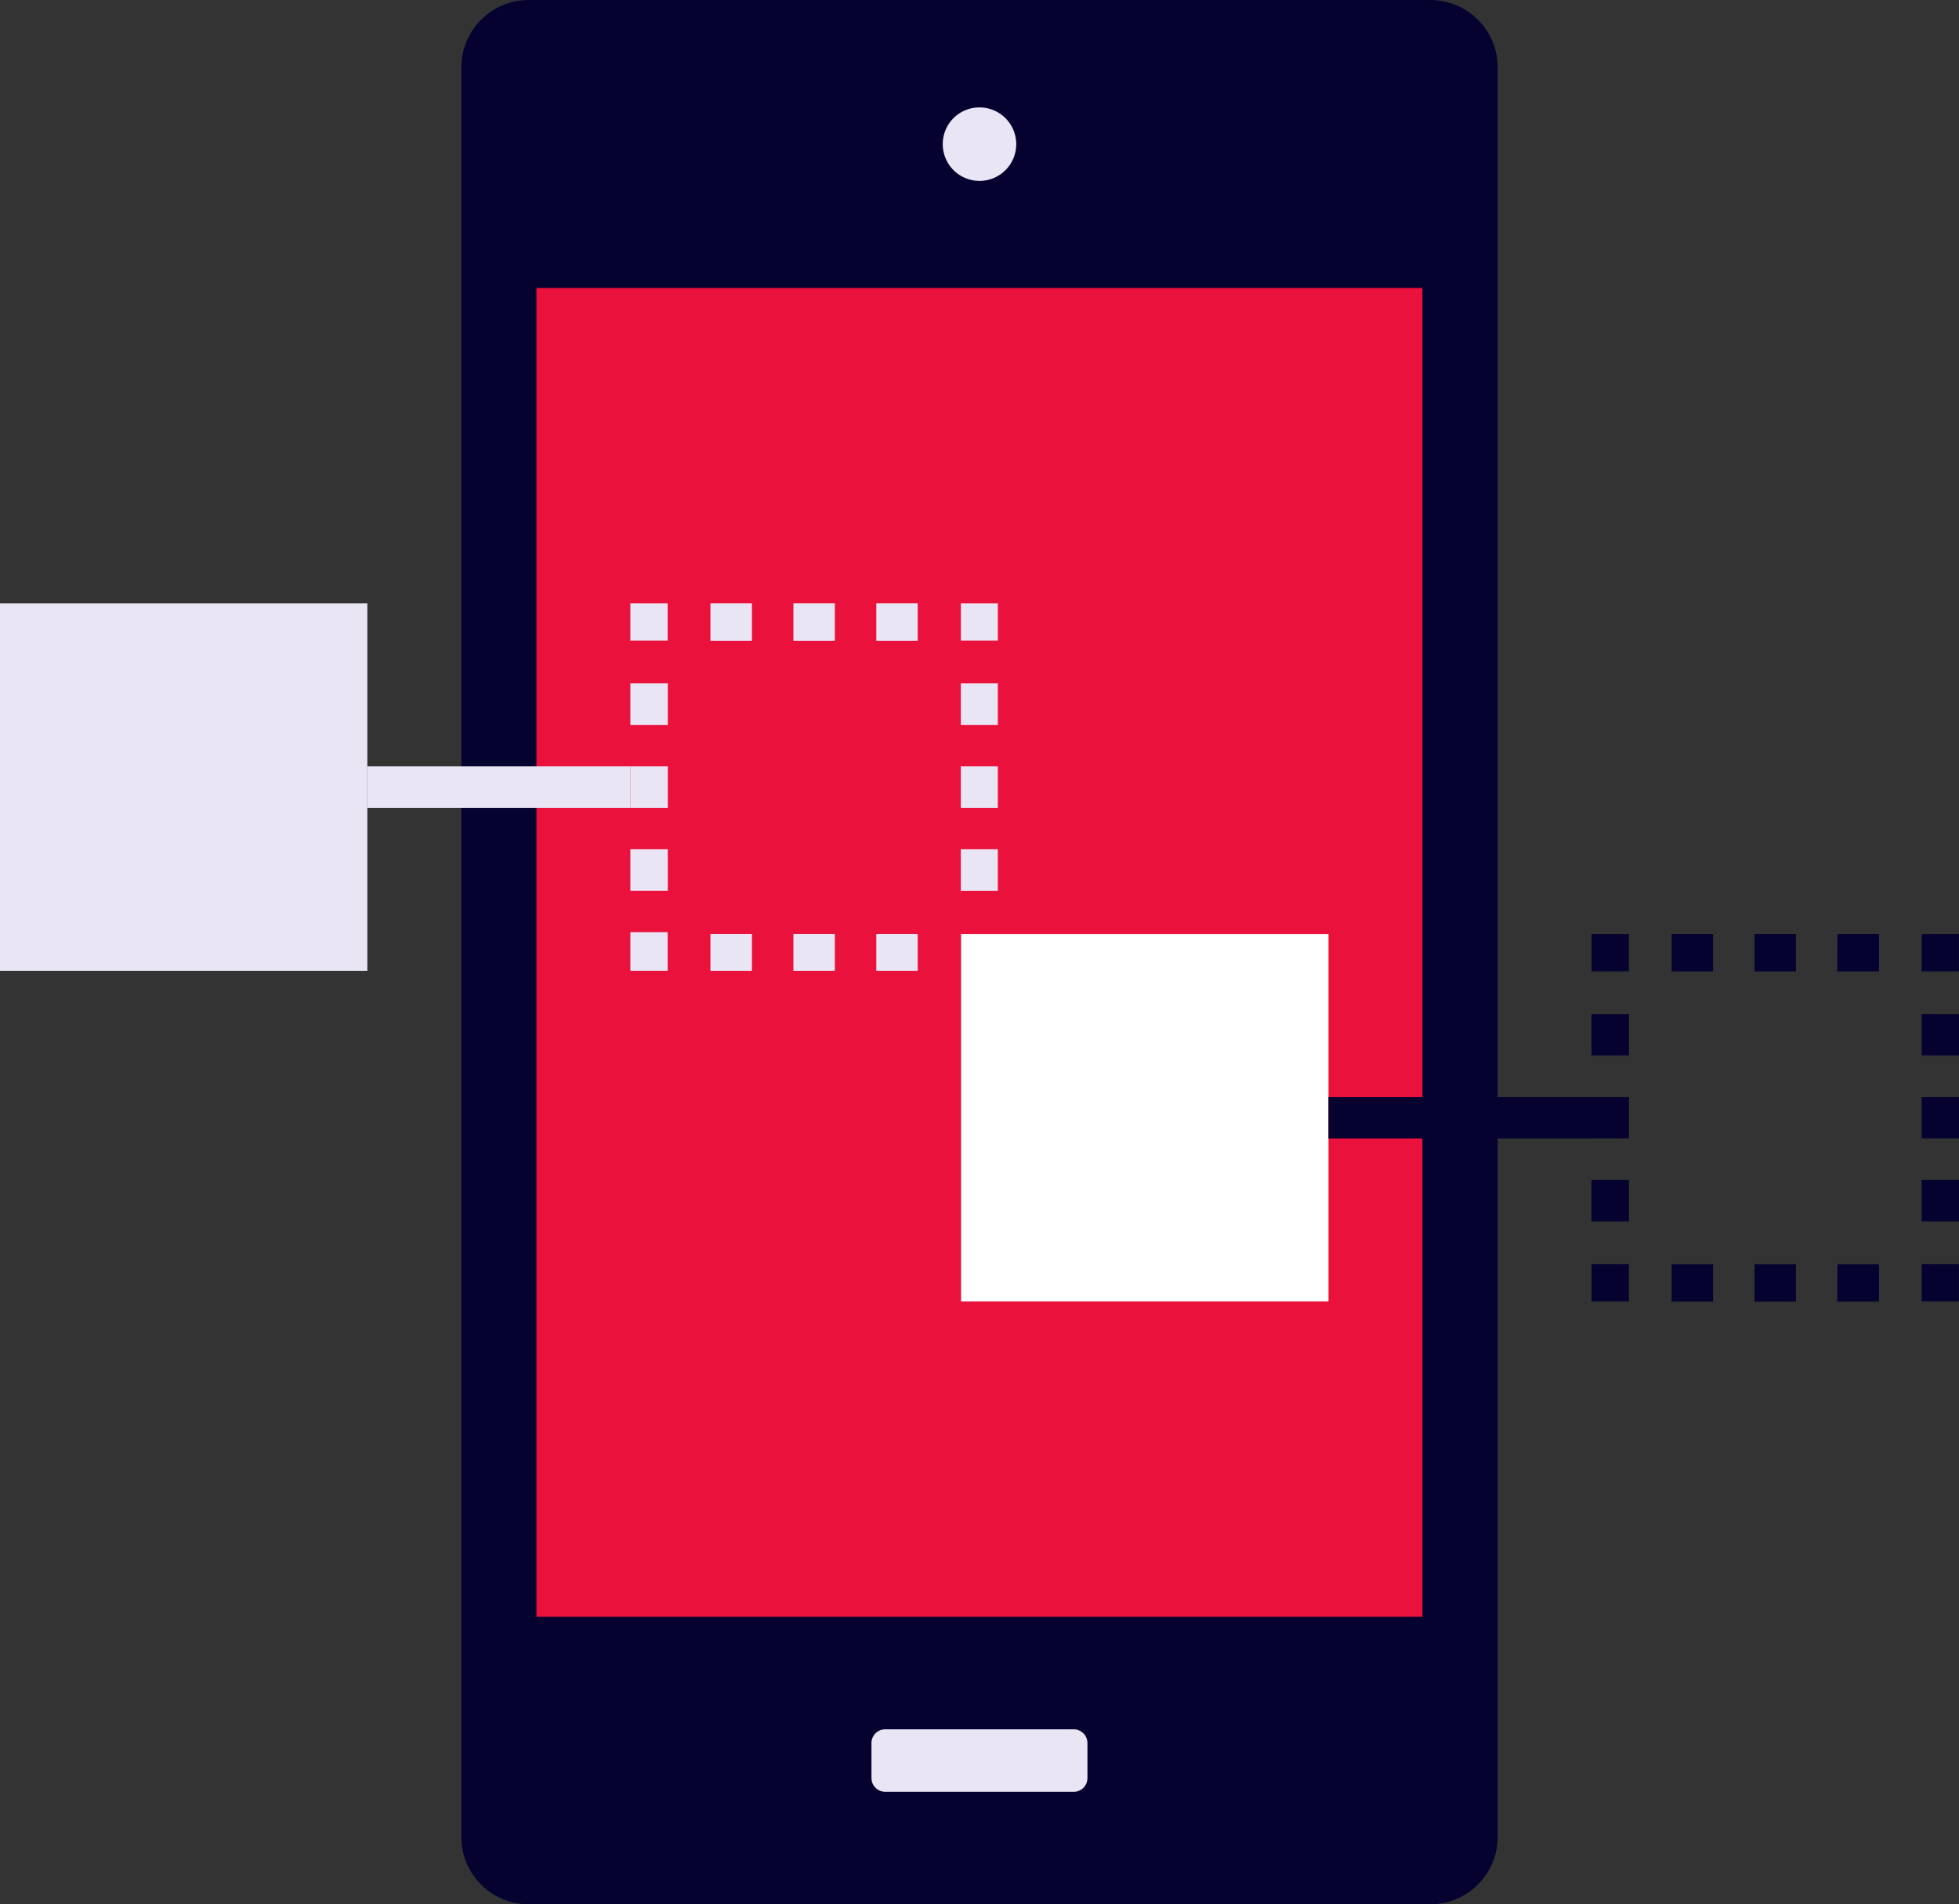 <svg xmlns="http://www.w3.org/2000/svg" viewBox="0 0 41.852 40.686">
  <rect x="0" y="0" width="41.852" height="40.686" fill="#333333" stroke="none"/>
  <g class="Groupe_222" data-name="Groupe 222" transform="translate(-520.954 -580.703)">
    <path class="Tracé_458" data-name="Tracé 458" d="M1.439,0H20.7a1.44,1.44,0,0,1,1.44,1.439V39.247a1.44,1.44,0,0,1-1.44,1.439H1.436A1.436,1.436,0,0,1,0,39.25V1.439A1.439,1.439,0,0,1,1.439,0Z" transform="translate(530.811 580.703)" fill="#05022f"/>
    <rect class="Rectangle_295" data-name="Rectangle 295" width="18.927" height="28.391" transform="translate(532.415 586.856)" fill="#ea123c"/>
    <path class="Rectangle_296" data-name="Rectangle 296" d="M.293,0H4.32a.294.294,0,0,1,.294.294v.748a.293.293,0,0,1-.293.293H.295A.295.295,0,0,1,0,1.04V.293A.293.293,0,0,1,.293,0Z" transform="translate(539.572 617.651)" fill="#e9e5f5"/>
    <g class="Groupe_218" data-name="Groupe 218" transform="translate(541.095 582.998)">
      <path class="Tracé_448" data-name="Tracé 448" d="M531.167,582.654a.785.785,0,1,0,.785-.787A.783.783,0,0,0,531.167,582.654Z" transform="translate(-531.167 -581.867)" fill="#e9e5f5"/>
      <path class="Tracé_449" data-name="Tracé 449" d="M531.42,582.407a.285.285,0,1,0,.286-.286A.283.283,0,0,0,531.42,582.407Z" transform="translate(-530.921 -581.62)" fill="#e9e5f5"/>
    </g>
    <g class="Groupe_221" data-name="Groupe 221" transform="translate(520.954 593.594)">
      <g class="Groupe_219" data-name="Groupe 219" transform="translate(13.467)">
        <rect class="Rectangle_297" data-name="Rectangle 297" width="0.797" height="0.795" transform="translate(0 0.001)" fill="#e9e5f5"/>
        <path class="Tracé_450" data-name="Tracé 450" d="M528.65,587.24h.887v.8h-.887Zm1.773,0h.885v.8h-.885Zm1.771,0h.885v.8h-.885Z" transform="translate(-526.94 -587.24)" fill="#e9e5f5"/>
        <rect class="Rectangle_298" data-name="Rectangle 298" width="0.79" height="0.795" transform="translate(7.061 0.001)" fill="#e9e5f5"/>
        <path class="Tracé_451" data-name="Tracé 451" d="M531.363,591.651h.791v.887h-.791Zm0-1.771h.791v.886h-.791Zm0-1.773h.791v.887h-.791Z" transform="translate(-524.303 -586.397)" fill="#e9e5f5"/>
        <path class="Tracé_452" data-name="Tracé 452" d="M528.65,590.822h.887v.787h-.887Zm1.773,0h.885v.787h-.885Zm1.771,0h.885v.787h-.885Z" transform="translate(-526.94 -583.758)" fill="#e9e5f5"/>
        <rect class="Rectangle_299" data-name="Rectangle 299" width="0.797" height="0.824" transform="translate(0 7.026)" fill="#e9e5f5"/>
        <path class="Tracé_453" data-name="Tracé 453" d="M527.783,591.651h.8v.886h-.8Zm0-1.771h.8v.886h-.8Zm0-1.773h.8v.887h-.8Z" transform="translate(-527.783 -586.397)" fill="#e9e5f5"/>
      </g>
      <rect class="Rectangle_300" data-name="Rectangle 300" width="7.85" height="7.85" transform="translate(20.532 7.065)" fill="#fff"/>
      <rect class="Rectangle_301" data-name="Rectangle 301" width="5.62" height="0.886" transform="translate(7.848 3.483)" fill="#e9e5f5"/>
      <rect class="Rectangle_302" data-name="Rectangle 302" width="7.848" height="7.85" transform="translate(0 0.001)" fill="#e9e5f5"/>
      <rect class="Rectangle_303" data-name="Rectangle 303" width="5.62" height="0.886" transform="translate(28.382 10.547)" fill="#05022f"/>
      <g class="Groupe_220" data-name="Groupe 220" transform="translate(34.001 7.064)">
        <rect class="Rectangle_304" data-name="Rectangle 304" width="0.797" height="0.797" transform="translate(7.053 0.001)" fill="#05022f"/>
        <path class="Tracé_454" data-name="Tracé 454" d="M539.063,590.822h.885v.8h-.885Zm1.771,0h.885v.8h-.885Zm1.771,0h.888v.8H542.6Z" transform="translate(-537.351 -590.822)" fill="#05022f"/>
        <rect class="Rectangle_305" data-name="Rectangle 305" width="0.797" height="0.797" transform="translate(0.001 0.001)" fill="#05022f"/>
        <path class="Tracé_455" data-name="Tracé 455" d="M538.195,595.233h.8v.887h-.8Zm0-1.771h.8v.885h-.8Zm0-1.773h.8v.887h-.8Z" transform="translate(-538.195 -589.979)" fill="#05022f"/>
        <rect class="Rectangle_306" data-name="Rectangle 306" width="0.797" height="0.797" transform="translate(0.001 7.053)" fill="#05022f"/>
        <path class="Tracé_456" data-name="Tracé 456" d="M539.063,594.4h.885v.8h-.885Zm1.771,0h.885v.8h-.885Zm1.771,0h.888v.8H542.6Z" transform="translate(-537.351 -587.345)" fill="#05022f"/>
        <rect class="Rectangle_307" data-name="Rectangle 307" width="0.797" height="0.797" transform="translate(7.053 7.053)" fill="#05022f"/>
        <path class="Tracé_457" data-name="Tracé 457" d="M541.771,595.233h.8v.887h-.8Zm0-1.771h.8v.885h-.8Zm0-1.773h.8v.887h-.8Z" transform="translate(-534.719 -589.979)" fill="#05022f"/>
      </g>
    </g>
  </g>
</svg>
